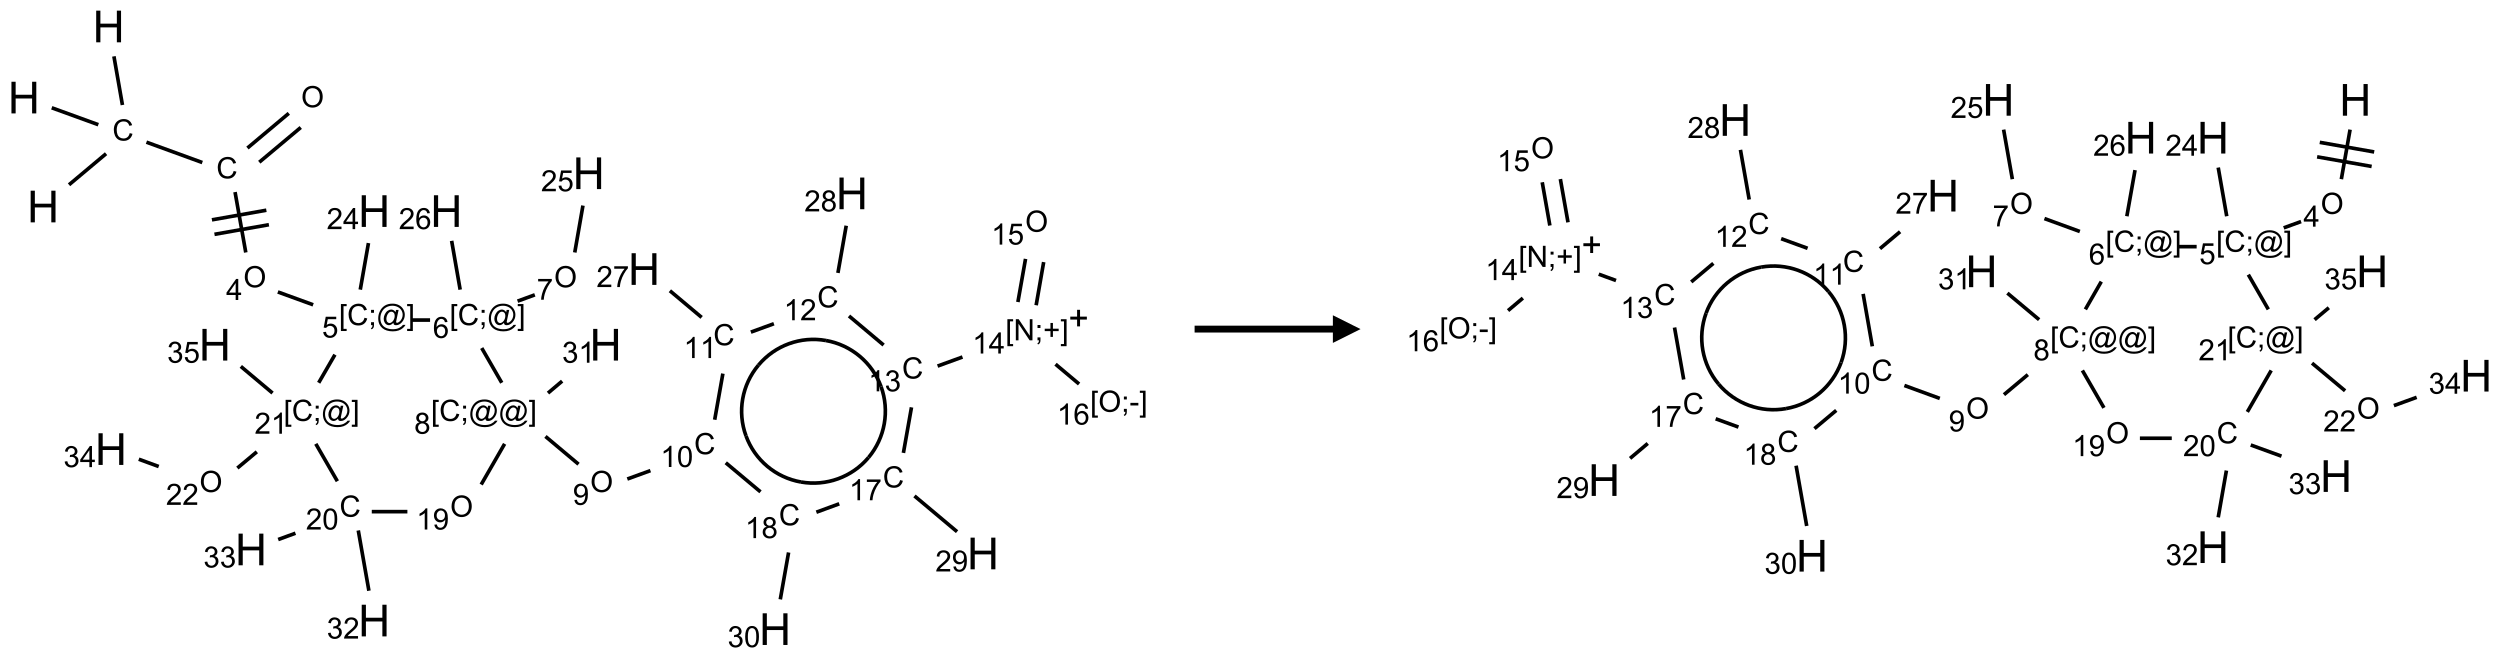 <?xml version="1.0" encoding="UTF-8"?>
<svg xmlns="http://www.w3.org/2000/svg" xmlns:xlink="http://www.w3.org/1999/xlink" width="904" height="238" viewBox="0 0 904 238">
<defs>
<g>
<g id="glyph-0-0">
<path d="M 2 0 L 2 -10 L 10 -10 L 10 0 Z M 2.25 -0.25 L 9.75 -0.25 L 9.75 -9.75 L 2.25 -9.75 Z M 2.25 -0.25 "/>
</g>
<g id="glyph-0-1">
<path d="M 1.281 0 L 1.281 -11.453 L 2.797 -11.453 L 2.797 -6.75 L 8.75 -6.75 L 8.75 -11.453 L 10.266 -11.453 L 10.266 0 L 8.75 0 L 8.75 -5.398 L 2.797 -5.398 L 2.797 0 Z M 1.281 0 "/>
</g>
<g id="glyph-1-0">
<path d="M 1.332 0 L 1.332 -6.668 L 6.668 -6.668 L 6.668 0 Z M 1.5 -0.168 L 6.5 -0.168 L 6.5 -6.5 L 1.5 -6.5 Z M 1.5 -0.168 "/>
</g>
<g id="glyph-1-1">
<path d="M 6.27 -2.676 L 7.281 -2.422 C 7.07 -1.594 6.688 -0.961 6.137 -0.523 C 5.586 -0.086 4.914 0.129 4.121 0.129 C 3.297 0.129 2.629 -0.039 2.113 -0.371 C 1.598 -0.707 1.203 -1.191 0.934 -1.828 C 0.664 -2.465 0.531 -3.145 0.531 -3.875 C 0.531 -4.672 0.684 -5.363 0.988 -5.957 C 1.293 -6.547 1.723 -6.996 2.285 -7.305 C 2.844 -7.613 3.461 -7.766 4.137 -7.766 C 4.898 -7.766 5.543 -7.57 6.062 -7.184 C 6.582 -6.793 6.945 -6.246 7.152 -5.543 L 6.156 -5.309 C 5.98 -5.863 5.723 -6.266 5.387 -6.52 C 5.051 -6.773 4.625 -6.902 4.113 -6.902 C 3.527 -6.902 3.039 -6.762 2.645 -6.48 C 2.25 -6.199 1.973 -5.82 1.812 -5.348 C 1.652 -4.871 1.574 -4.383 1.574 -3.879 C 1.574 -3.23 1.668 -2.664 1.855 -2.18 C 2.047 -1.695 2.34 -1.332 2.738 -1.094 C 3.137 -0.855 3.57 -0.734 4.035 -0.734 C 4.602 -0.734 5.082 -0.898 5.473 -1.223 C 5.867 -1.551 6.133 -2.035 6.27 -2.676 Z M 6.27 -2.676 "/>
</g>
<g id="glyph-1-2">
<path d="M 0.516 -3.719 C 0.516 -4.984 0.855 -5.977 1.535 -6.695 C 2.215 -7.414 3.094 -7.77 4.172 -7.77 C 4.875 -7.77 5.512 -7.602 6.078 -7.266 C 6.645 -6.93 7.074 -6.461 7.371 -5.855 C 7.668 -5.254 7.816 -4.57 7.816 -3.809 C 7.816 -3.035 7.66 -2.34 7.348 -1.73 C 7.035 -1.117 6.594 -0.656 6.02 -0.34 C 5.449 -0.027 4.828 0.129 4.168 0.129 C 3.449 0.129 2.805 -0.043 2.238 -0.391 C 1.672 -0.738 1.246 -1.211 0.953 -1.812 C 0.66 -2.414 0.516 -3.047 0.516 -3.719 Z M 1.559 -3.703 C 1.559 -2.781 1.805 -2.059 2.301 -1.527 C 2.793 -1 3.414 -0.734 4.16 -0.734 C 4.922 -0.734 5.547 -1 6.039 -1.535 C 6.531 -2.07 6.777 -2.828 6.777 -3.812 C 6.777 -4.434 6.672 -4.977 6.461 -5.441 C 6.25 -5.902 5.945 -6.262 5.539 -6.52 C 5.133 -6.773 4.68 -6.902 4.176 -6.902 C 3.461 -6.902 2.848 -6.656 2.332 -6.164 C 1.816 -5.672 1.559 -4.852 1.559 -3.703 Z M 1.559 -3.703 "/>
</g>
<g id="glyph-1-3">
<path d="M 3.449 0 L 3.449 -1.828 L 0.137 -1.828 L 0.137 -2.688 L 3.621 -7.637 L 4.387 -7.637 L 4.387 -2.688 L 5.418 -2.688 L 5.418 -1.828 L 4.387 -1.828 L 4.387 0 Z M 3.449 -2.688 L 3.449 -6.129 L 1.059 -2.688 Z M 3.449 -2.688 "/>
</g>
<g id="glyph-1-4">
<path d="M 0.723 2.121 L 0.723 -7.637 L 2.793 -7.637 L 2.793 -6.859 L 1.66 -6.859 L 1.66 1.344 L 2.793 1.344 L 2.793 2.121 Z M 0.723 2.121 "/>
</g>
<g id="glyph-1-5">
<path d="M 0.949 -4.465 L 0.949 -5.531 L 2.016 -5.531 L 2.016 -4.465 Z M 0.949 0 L 0.949 -1.066 L 2.016 -1.066 L 2.016 0 C 2.016 0.391 1.945 0.711 1.809 0.949 C 1.668 1.191 1.449 1.379 1.145 1.512 L 0.887 1.109 C 1.082 1.023 1.23 0.895 1.324 0.727 C 1.418 0.559 1.469 0.316 1.48 0 Z M 0.949 0 "/>
</g>
<g id="glyph-1-6">
<path d="M 6.047 -0.848 C 5.82 -0.59 5.57 -0.379 5.289 -0.223 C 5.008 -0.062 4.73 0.016 4.449 0.016 C 4.141 0.016 3.84 -0.074 3.547 -0.254 C 3.254 -0.434 3.02 -0.715 2.836 -1.09 C 2.652 -1.465 2.562 -1.875 2.562 -2.324 C 2.562 -2.875 2.703 -3.43 2.988 -3.98 C 3.27 -4.535 3.621 -4.953 4.043 -5.23 C 4.461 -5.508 4.871 -5.645 5.266 -5.645 C 5.566 -5.645 5.855 -5.566 6.129 -5.41 C 6.402 -5.25 6.641 -5.012 6.84 -4.688 L 7.016 -5.496 L 7.949 -5.496 L 7.199 -2 C 7.094 -1.516 7.043 -1.246 7.043 -1.191 C 7.043 -1.098 7.078 -1.02 7.148 -0.949 C 7.219 -0.883 7.305 -0.848 7.406 -0.848 C 7.59 -0.848 7.832 -0.953 8.129 -1.168 C 8.527 -1.445 8.84 -1.816 9.07 -2.285 C 9.301 -2.75 9.418 -3.234 9.418 -3.73 C 9.418 -4.309 9.27 -4.852 8.973 -5.355 C 8.676 -5.859 8.23 -6.262 7.645 -6.562 C 7.055 -6.863 6.406 -7.016 5.691 -7.016 C 4.879 -7.016 4.137 -6.824 3.465 -6.445 C 2.793 -6.066 2.273 -5.52 1.902 -4.809 C 1.535 -4.098 1.348 -3.34 1.348 -2.527 C 1.348 -1.676 1.535 -0.941 1.902 -0.328 C 2.273 0.285 2.809 0.742 3.508 1.035 C 4.207 1.328 4.984 1.473 5.832 1.473 C 6.742 1.473 7.504 1.32 8.121 1.016 C 8.734 0.711 9.195 0.34 9.5 -0.098 L 10.441 -0.098 C 10.266 0.266 9.961 0.637 9.531 1.016 C 9.102 1.395 8.59 1.695 7.996 1.914 C 7.402 2.133 6.688 2.246 5.848 2.246 C 5.078 2.246 4.367 2.145 3.715 1.949 C 3.066 1.75 2.512 1.453 2.051 1.055 C 1.594 0.656 1.25 0.199 1.016 -0.316 C 0.723 -0.973 0.578 -1.684 0.578 -2.441 C 0.578 -3.289 0.75 -4.098 1.098 -4.863 C 1.523 -5.805 2.125 -6.527 2.902 -7.027 C 3.684 -7.527 4.629 -7.777 5.738 -7.777 C 6.602 -7.777 7.375 -7.602 8.059 -7.246 C 8.746 -6.895 9.285 -6.371 9.684 -5.672 C 10.02 -5.07 10.188 -4.418 10.188 -3.715 C 10.188 -2.707 9.832 -1.812 9.125 -1.031 C 8.492 -0.328 7.801 0.02 7.051 0.02 C 6.812 0.02 6.617 -0.016 6.473 -0.09 C 6.324 -0.16 6.215 -0.266 6.145 -0.402 C 6.102 -0.488 6.066 -0.637 6.047 -0.848 Z M 3.527 -2.262 C 3.527 -1.785 3.641 -1.414 3.863 -1.152 C 4.09 -0.887 4.348 -0.754 4.641 -0.754 C 4.836 -0.754 5.039 -0.812 5.254 -0.93 C 5.469 -1.047 5.676 -1.219 5.871 -1.449 C 6.066 -1.676 6.23 -1.969 6.355 -2.32 C 6.48 -2.672 6.543 -3.027 6.543 -3.379 C 6.543 -3.852 6.426 -4.219 6.191 -4.48 C 5.957 -4.738 5.672 -4.871 5.332 -4.871 C 5.109 -4.871 4.902 -4.812 4.707 -4.699 C 4.512 -4.586 4.32 -4.406 4.137 -4.156 C 3.953 -3.906 3.805 -3.602 3.691 -3.246 C 3.582 -2.887 3.527 -2.559 3.527 -2.262 Z M 3.527 -2.262 "/>
</g>
<g id="glyph-1-7">
<path d="M 2.27 2.121 L 0.203 2.121 L 0.203 1.344 L 1.332 1.344 L 1.332 -6.859 L 0.203 -6.859 L 0.203 -7.637 L 2.27 -7.637 Z M 2.27 2.121 "/>
</g>
<g id="glyph-1-8">
<path d="M 0.441 -2 L 1.426 -2.082 C 1.5 -1.605 1.668 -1.242 1.934 -1.004 C 2.199 -0.762 2.52 -0.641 2.895 -0.641 C 3.348 -0.641 3.73 -0.812 4.043 -1.152 C 4.355 -1.492 4.512 -1.941 4.512 -2.504 C 4.512 -3.039 4.359 -3.461 4.059 -3.77 C 3.758 -4.078 3.367 -4.234 2.879 -4.234 C 2.578 -4.234 2.305 -4.164 2.062 -4.027 C 1.82 -3.891 1.629 -3.715 1.488 -3.496 L 0.609 -3.609 L 1.348 -7.531 L 5.145 -7.531 L 5.145 -6.637 L 2.098 -6.637 L 1.688 -4.582 C 2.145 -4.902 2.625 -5.062 3.129 -5.062 C 3.797 -5.062 4.359 -4.832 4.816 -4.371 C 5.277 -3.91 5.504 -3.312 5.504 -2.59 C 5.504 -1.898 5.305 -1.301 4.902 -0.797 C 4.41 -0.18 3.742 0.129 2.895 0.129 C 2.199 0.129 1.633 -0.062 1.195 -0.453 C 0.758 -0.844 0.504 -1.359 0.441 -2 Z M 0.441 -2 "/>
</g>
<g id="glyph-1-9">
<path d="M 5.371 -0.902 L 5.371 0 L 0.324 0 C 0.316 -0.227 0.352 -0.441 0.434 -0.652 C 0.562 -0.996 0.766 -1.332 1.051 -1.668 C 1.332 -2 1.742 -2.387 2.277 -2.824 C 3.105 -3.504 3.668 -4.043 3.957 -4.441 C 4.25 -4.84 4.395 -5.215 4.395 -5.566 C 4.395 -5.938 4.262 -6.254 3.996 -6.508 C 3.73 -6.762 3.387 -6.891 2.957 -6.891 C 2.508 -6.891 2.145 -6.754 1.875 -6.484 C 1.605 -6.215 1.469 -5.84 1.465 -5.359 L 0.5 -5.457 C 0.566 -6.176 0.812 -6.727 1.246 -7.102 C 1.676 -7.477 2.254 -7.668 2.98 -7.668 C 3.711 -7.668 4.293 -7.465 4.719 -7.059 C 5.145 -6.652 5.359 -6.148 5.359 -5.547 C 5.359 -5.242 5.297 -4.941 5.172 -4.645 C 5.047 -4.352 4.84 -4.039 4.551 -3.715 C 4.262 -3.387 3.777 -2.938 3.105 -2.371 C 2.543 -1.898 2.18 -1.578 2.02 -1.41 C 1.859 -1.242 1.73 -1.07 1.625 -0.902 Z M 5.371 -0.902 "/>
</g>
<g id="glyph-1-10">
<path d="M 5.309 -5.766 L 4.375 -5.691 C 4.293 -6.059 4.172 -6.328 4.02 -6.496 C 3.766 -6.762 3.453 -6.895 3.082 -6.895 C 2.785 -6.895 2.523 -6.812 2.297 -6.645 C 2 -6.43 1.77 -6.117 1.598 -5.703 C 1.43 -5.289 1.34 -4.703 1.332 -3.938 C 1.559 -4.281 1.836 -4.535 2.16 -4.703 C 2.488 -4.871 2.828 -4.953 3.188 -4.953 C 3.812 -4.953 4.344 -4.723 4.785 -4.262 C 5.223 -3.801 5.441 -3.207 5.441 -2.48 C 5.441 -2 5.34 -1.555 5.133 -1.145 C 4.926 -0.73 4.641 -0.418 4.281 -0.199 C 3.922 0.02 3.512 0.129 3.051 0.129 C 2.27 0.129 1.633 -0.156 1.141 -0.73 C 0.648 -1.305 0.402 -2.254 0.402 -3.574 C 0.402 -5.051 0.672 -6.121 1.219 -6.793 C 1.695 -7.375 2.336 -7.668 3.141 -7.668 C 3.742 -7.668 4.234 -7.5 4.617 -7.16 C 5 -6.824 5.23 -6.359 5.309 -5.766 Z M 1.48 -2.473 C 1.48 -2.152 1.547 -1.844 1.684 -1.547 C 1.82 -1.25 2.016 -1.027 2.262 -0.871 C 2.508 -0.719 2.766 -0.641 3.035 -0.641 C 3.434 -0.641 3.773 -0.801 4.059 -1.121 C 4.344 -1.441 4.484 -1.875 4.484 -2.422 C 4.484 -2.949 4.344 -3.367 4.062 -3.668 C 3.781 -3.973 3.426 -4.125 3 -4.125 C 2.578 -4.125 2.219 -3.973 1.922 -3.668 C 1.625 -3.363 1.48 -2.969 1.48 -2.473 Z M 1.48 -2.473 "/>
</g>
<g id="glyph-1-11">
<path d="M 0.504 -6.637 L 0.504 -7.535 L 5.449 -7.535 L 5.449 -6.809 C 4.961 -6.289 4.48 -5.602 4.004 -4.746 C 3.527 -3.887 3.156 -3.004 2.895 -2.098 C 2.707 -1.461 2.59 -0.762 2.535 0 L 1.574 0 C 1.582 -0.602 1.703 -1.328 1.926 -2.176 C 2.152 -3.027 2.477 -3.848 2.898 -4.637 C 3.32 -5.426 3.77 -6.094 4.246 -6.637 Z M 0.504 -6.637 "/>
</g>
<g id="glyph-1-12">
<path d="M 1.887 -4.141 C 1.496 -4.281 1.207 -4.484 1.02 -4.75 C 0.832 -5.016 0.738 -5.328 0.738 -5.699 C 0.738 -6.254 0.938 -6.719 1.34 -7.098 C 1.738 -7.477 2.27 -7.668 2.934 -7.668 C 3.598 -7.668 4.137 -7.473 4.543 -7.086 C 4.949 -6.699 5.152 -6.227 5.152 -5.672 C 5.152 -5.316 5.059 -5.008 4.871 -4.746 C 4.688 -4.484 4.406 -4.281 4.027 -4.141 C 4.496 -3.988 4.852 -3.742 5.098 -3.402 C 5.34 -3.062 5.465 -2.656 5.465 -2.184 C 5.465 -1.531 5.234 -0.98 4.77 -0.535 C 4.309 -0.09 3.703 0.129 2.949 0.129 C 2.195 0.129 1.586 -0.094 1.125 -0.539 C 0.664 -0.984 0.434 -1.543 0.434 -2.207 C 0.434 -2.703 0.559 -3.121 0.809 -3.457 C 1.062 -3.793 1.422 -4.02 1.887 -4.141 Z M 1.699 -5.73 C 1.699 -5.367 1.812 -5.074 2.047 -4.844 C 2.281 -4.613 2.582 -4.5 2.953 -4.5 C 3.312 -4.5 3.609 -4.613 3.84 -4.84 C 4.07 -5.066 4.188 -5.348 4.188 -5.676 C 4.188 -6.02 4.07 -6.309 3.832 -6.543 C 3.594 -6.777 3.297 -6.895 2.941 -6.895 C 2.586 -6.895 2.289 -6.781 2.051 -6.551 C 1.816 -6.324 1.699 -6.047 1.699 -5.73 Z M 1.395 -2.203 C 1.395 -1.938 1.461 -1.676 1.586 -1.426 C 1.711 -1.176 1.902 -0.984 2.152 -0.848 C 2.402 -0.711 2.672 -0.641 2.957 -0.641 C 3.406 -0.641 3.777 -0.785 4.066 -1.074 C 4.359 -1.363 4.504 -1.727 4.504 -2.172 C 4.504 -2.625 4.355 -2.996 4.055 -3.293 C 3.754 -3.586 3.379 -3.734 2.926 -3.734 C 2.484 -3.734 2.121 -3.59 1.832 -3.297 C 1.543 -3.004 1.395 -2.641 1.395 -2.203 Z M 1.395 -2.203 "/>
</g>
<g id="glyph-1-13">
<path d="M 0.582 -1.766 L 1.484 -1.848 C 1.562 -1.426 1.707 -1.117 1.922 -0.926 C 2.137 -0.734 2.414 -0.641 2.75 -0.641 C 3.039 -0.641 3.289 -0.707 3.508 -0.84 C 3.727 -0.973 3.902 -1.148 4.043 -1.367 C 4.18 -1.586 4.297 -1.887 4.391 -2.262 C 4.484 -2.637 4.531 -3.016 4.531 -3.406 C 4.531 -3.449 4.531 -3.512 4.527 -3.594 C 4.34 -3.297 4.082 -3.055 3.758 -2.867 C 3.434 -2.68 3.082 -2.59 2.703 -2.59 C 2.07 -2.59 1.535 -2.816 1.098 -3.277 C 0.66 -3.734 0.441 -4.34 0.441 -5.09 C 0.441 -5.863 0.672 -6.484 1.129 -6.957 C 1.586 -7.43 2.156 -7.668 2.844 -7.668 C 3.34 -7.668 3.793 -7.531 4.207 -7.266 C 4.617 -7 4.93 -6.617 5.145 -6.121 C 5.355 -5.629 5.465 -4.91 5.465 -3.973 C 5.465 -2.996 5.359 -2.223 5.145 -1.645 C 4.934 -1.066 4.617 -0.625 4.199 -0.324 C 3.781 -0.02 3.293 0.129 2.73 0.129 C 2.133 0.129 1.645 -0.035 1.266 -0.367 C 0.887 -0.699 0.66 -1.164 0.582 -1.766 Z M 4.422 -5.137 C 4.422 -5.676 4.277 -6.102 3.992 -6.418 C 3.707 -6.734 3.359 -6.891 2.957 -6.891 C 2.543 -6.891 2.18 -6.719 1.871 -6.379 C 1.562 -6.039 1.406 -5.598 1.406 -5.059 C 1.406 -4.57 1.555 -4.176 1.848 -3.871 C 2.141 -3.566 2.5 -3.418 2.934 -3.418 C 3.367 -3.418 3.723 -3.57 4.004 -3.871 C 4.281 -4.176 4.422 -4.598 4.422 -5.137 Z M 4.422 -5.137 "/>
</g>
<g id="glyph-1-14">
<path d="M 3.973 0 L 3.035 0 L 3.035 -5.973 C 2.809 -5.758 2.516 -5.543 2.148 -5.328 C 1.781 -5.113 1.453 -4.953 1.16 -4.844 L 1.16 -5.75 C 1.684 -5.996 2.145 -6.297 2.535 -6.645 C 2.93 -6.996 3.207 -7.336 3.371 -7.668 L 3.973 -7.668 Z M 3.973 0 "/>
</g>
<g id="glyph-1-15">
<path d="M 0.441 -3.766 C 0.441 -4.668 0.535 -5.395 0.723 -5.945 C 0.906 -6.496 1.184 -6.922 1.551 -7.219 C 1.918 -7.516 2.375 -7.668 2.934 -7.668 C 3.344 -7.668 3.703 -7.586 4.012 -7.418 C 4.32 -7.254 4.574 -7.016 4.777 -6.707 C 4.977 -6.395 5.137 -6.016 5.25 -5.57 C 5.363 -5.125 5.422 -4.523 5.422 -3.766 C 5.422 -2.871 5.328 -2.148 5.145 -1.598 C 4.961 -1.047 4.688 -0.621 4.32 -0.32 C 3.953 -0.02 3.492 0.129 2.934 0.129 C 2.195 0.129 1.617 -0.133 1.199 -0.66 C 0.695 -1.297 0.441 -2.332 0.441 -3.766 Z M 1.406 -3.766 C 1.406 -2.512 1.555 -1.68 1.848 -1.262 C 2.141 -0.848 2.5 -0.641 2.934 -0.641 C 3.363 -0.641 3.727 -0.848 4.02 -1.266 C 4.312 -1.684 4.457 -2.516 4.457 -3.766 C 4.457 -5.023 4.312 -5.859 4.02 -6.27 C 3.727 -6.684 3.359 -6.891 2.922 -6.891 C 2.492 -6.891 2.148 -6.707 1.891 -6.344 C 1.566 -5.879 1.406 -5.02 1.406 -3.766 Z M 1.406 -3.766 "/>
</g>
<g id="glyph-1-16">
<path d="M 0.449 -2.016 L 1.387 -2.141 C 1.492 -1.609 1.676 -1.227 1.934 -0.992 C 2.191 -0.758 2.508 -0.641 2.879 -0.641 C 3.32 -0.641 3.695 -0.793 3.996 -1.098 C 4.301 -1.402 4.453 -1.781 4.453 -2.234 C 4.453 -2.664 4.312 -3.02 4.031 -3.301 C 3.75 -3.578 3.391 -3.719 2.957 -3.719 C 2.781 -3.719 2.562 -3.684 2.297 -3.613 L 2.402 -4.438 C 2.465 -4.43 2.516 -4.426 2.551 -4.426 C 2.949 -4.426 3.312 -4.531 3.629 -4.738 C 3.949 -4.949 4.109 -5.27 4.109 -5.703 C 4.109 -6.047 3.992 -6.332 3.762 -6.559 C 3.527 -6.785 3.227 -6.895 2.859 -6.895 C 2.496 -6.895 2.191 -6.781 1.949 -6.551 C 1.707 -6.324 1.547 -5.98 1.48 -5.52 L 0.543 -5.688 C 0.656 -6.316 0.918 -6.805 1.324 -7.148 C 1.73 -7.492 2.234 -7.668 2.84 -7.668 C 3.254 -7.668 3.641 -7.578 3.988 -7.398 C 4.34 -7.219 4.609 -6.977 4.793 -6.668 C 4.98 -6.359 5.074 -6.031 5.074 -5.684 C 5.074 -5.352 4.984 -5.051 4.809 -4.781 C 4.629 -4.512 4.367 -4.297 4.02 -4.137 C 4.473 -4.031 4.824 -3.816 5.074 -3.488 C 5.324 -3.16 5.449 -2.75 5.449 -2.254 C 5.449 -1.59 5.203 -1.023 4.719 -0.559 C 4.234 -0.098 3.617 0.137 2.875 0.137 C 2.203 0.137 1.648 -0.062 1.207 -0.465 C 0.762 -0.863 0.512 -1.379 0.449 -2.016 Z M 0.449 -2.016 "/>
</g>
<g id="glyph-1-17">
<path d="M 0.812 0 L 0.812 -7.637 L 1.848 -7.637 L 5.859 -1.641 L 5.859 -7.637 L 6.828 -7.637 L 6.828 0 L 5.793 0 L 1.781 -6 L 1.781 0 Z M 0.812 0 "/>
</g>
<g id="glyph-1-18">
<path d="M 2.672 -1.234 L 2.672 -3.328 L 0.594 -3.328 L 0.594 -4.203 L 2.672 -4.203 L 2.672 -6.281 L 3.559 -6.281 L 3.559 -4.203 L 5.637 -4.203 L 5.637 -3.328 L 3.559 -3.328 L 3.559 -1.234 Z M 2.672 -1.234 "/>
</g>
<g id="glyph-1-19">
<path d="M 0.34 -2.293 L 0.34 -3.234 L 3.219 -3.234 L 3.219 -2.293 Z M 0.34 -2.293 "/>
</g>
</g>
</defs>
<path fill="none" stroke-width="0.033" stroke-linecap="butt" stroke-linejoin="miter" stroke="rgb(0%, 0%, 0%)" stroke-opacity="1" stroke-miterlimit="10" d="M 0.408 1.431 L 0.743 1.15 " transform="matrix(40, 0, 0, 40, 8.633, 9.574)"/>
<path fill="none" stroke-width="0.033" stroke-linecap="butt" stroke-linejoin="miter" stroke="rgb(0%, 0%, 0%)" stroke-opacity="1" stroke-miterlimit="10" d="M 0.891 0.71 L 0.814 0.27 " transform="matrix(40, 0, 0, 40, 8.633, 9.574)"/>
<path fill="none" stroke-width="0.033" stroke-linecap="butt" stroke-linejoin="miter" stroke="rgb(0%, 0%, 0%)" stroke-opacity="1" stroke-miterlimit="10" d="M 0.673 0.888 L 0.252 0.735 " transform="matrix(40, 0, 0, 40, 8.633, 9.574)"/>
<path fill="none" stroke-width="0.033" stroke-linecap="butt" stroke-linejoin="miter" stroke="rgb(0%, 0%, 0%)" stroke-opacity="1" stroke-miterlimit="10" d="M 1.108 1.046 L 1.613 1.23 " transform="matrix(40, 0, 0, 40, 8.633, 9.574)"/>
<path fill="none" stroke-width="0.033" stroke-linecap="butt" stroke-linejoin="miter" stroke="rgb(0%, 0%, 0%)" stroke-opacity="1" stroke-miterlimit="10" d="M 2.128 1.227 L 2.503 0.913 " transform="matrix(40, 0, 0, 40, 8.633, 9.574)"/>
<path fill="none" stroke-width="0.033" stroke-linecap="butt" stroke-linejoin="miter" stroke="rgb(0%, 0%, 0%)" stroke-opacity="1" stroke-miterlimit="10" d="M 2.021 1.099 L 2.395 0.785 " transform="matrix(40, 0, 0, 40, 8.633, 9.574)"/>
<path fill="none" stroke-width="0.033" stroke-linecap="butt" stroke-linejoin="miter" stroke="rgb(0%, 0%, 0%)" stroke-opacity="1" stroke-miterlimit="10" d="M 1.909 1.497 L 2.006 2.043 " transform="matrix(40, 0, 0, 40, 8.633, 9.574)"/>
<path fill="none" stroke-width="0.033" stroke-linecap="butt" stroke-linejoin="miter" stroke="rgb(0%, 0%, 0%)" stroke-opacity="1" stroke-miterlimit="10" d="M 1.723 1.879 L 2.215 1.792 " transform="matrix(40, 0, 0, 40, 8.633, 9.574)"/>
<path fill="none" stroke-width="0.033" stroke-linecap="butt" stroke-linejoin="miter" stroke="rgb(0%, 0%, 0%)" stroke-opacity="1" stroke-miterlimit="10" d="M 1.7 1.748 L 2.192 1.661 " transform="matrix(40, 0, 0, 40, 8.633, 9.574)"/>
<path fill="none" stroke-width="0.033" stroke-linecap="butt" stroke-linejoin="miter" stroke="rgb(0%, 0%, 0%)" stroke-opacity="1" stroke-miterlimit="10" d="M 2.296 2.4 L 2.615 2.516 " transform="matrix(40, 0, 0, 40, 8.633, 9.574)"/>
<path fill="none" stroke-width="0.033" stroke-linecap="butt" stroke-linejoin="miter" stroke="rgb(0%, 0%, 0%)" stroke-opacity="1" stroke-miterlimit="10" d="M 3.041 2.379 L 3.115 1.958 " transform="matrix(40, 0, 0, 40, 8.633, 9.574)"/>
<path fill="none" stroke-width="0.033" stroke-linecap="butt" stroke-linejoin="miter" stroke="rgb(0%, 0%, 0%)" stroke-opacity="1" stroke-miterlimit="10" d="M 3.506 2.654 L 3.672 2.654 " transform="matrix(40, 0, 0, 40, 8.633, 9.574)"/>
<path fill="none" stroke-width="0.033" stroke-linecap="butt" stroke-linejoin="miter" stroke="rgb(0%, 0%, 0%)" stroke-opacity="1" stroke-miterlimit="10" d="M 4.463 2.483 L 4.619 2.426 " transform="matrix(40, 0, 0, 40, 8.633, 9.574)"/>
<path fill="none" stroke-width="0.033" stroke-linecap="butt" stroke-linejoin="miter" stroke="rgb(0%, 0%, 0%)" stroke-opacity="1" stroke-miterlimit="10" d="M 4.98 2.043 L 5.054 1.619 " transform="matrix(40, 0, 0, 40, 8.633, 9.574)"/>
<path fill="none" stroke-width="0.033" stroke-linecap="butt" stroke-linejoin="miter" stroke="rgb(0%, 0%, 0%)" stroke-opacity="1" stroke-miterlimit="10" d="M 3.944 2.379 L 3.867 1.938 " transform="matrix(40, 0, 0, 40, 8.633, 9.574)"/>
<path fill="none" stroke-width="0.033" stroke-linecap="butt" stroke-linejoin="miter" stroke="rgb(0%, 0%, 0%)" stroke-opacity="1" stroke-miterlimit="10" d="M 4.139 2.907 L 4.32 3.221 " transform="matrix(40, 0, 0, 40, 8.633, 9.574)"/>
<path fill="none" stroke-width="0.033" stroke-linecap="butt" stroke-linejoin="miter" stroke="rgb(0%, 0%, 0%)" stroke-opacity="1" stroke-miterlimit="10" d="M 4.715 3.706 L 5.014 3.957 " transform="matrix(40, 0, 0, 40, 8.633, 9.574)"/>
<path fill="none" stroke-width="0.033" stroke-linecap="butt" stroke-linejoin="miter" stroke="rgb(0%, 0%, 0%)" stroke-opacity="1" stroke-miterlimit="10" d="M 5.455 4.091 L 5.664 4.015 " transform="matrix(40, 0, 0, 40, 8.633, 9.574)"/>
<path fill="none" stroke-width="0.033" stroke-linecap="butt" stroke-linejoin="miter" stroke="rgb(0%, 0%, 0%)" stroke-opacity="1" stroke-miterlimit="10" d="M 6.245 3.555 L 6.319 3.138 " transform="matrix(40, 0, 0, 40, 8.633, 9.574)"/>
<path fill="none" stroke-width="0.033" stroke-linecap="butt" stroke-linejoin="miter" stroke="rgb(0%, 0%, 0%)" stroke-opacity="1" stroke-miterlimit="10" d="M 6.127 2.63 L 5.84 2.389 " transform="matrix(40, 0, 0, 40, 8.633, 9.574)"/>
<path fill="none" stroke-width="0.033" stroke-linecap="butt" stroke-linejoin="miter" stroke="rgb(0%, 0%, 0%)" stroke-opacity="1" stroke-miterlimit="10" d="M 6.572 2.763 L 6.78 2.687 " transform="matrix(40, 0, 0, 40, 8.633, 9.574)"/>
<path fill="none" stroke-width="0.033" stroke-linecap="butt" stroke-linejoin="miter" stroke="rgb(0%, 0%, 0%)" stroke-opacity="1" stroke-miterlimit="10" d="M 7.359 2.228 L 7.434 1.801 " transform="matrix(40, 0, 0, 40, 8.633, 9.574)"/>
<path fill="none" stroke-width="0.033" stroke-linecap="butt" stroke-linejoin="miter" stroke="rgb(0%, 0%, 0%)" stroke-opacity="1" stroke-miterlimit="10" d="M 7.459 2.617 L 7.772 2.88 " transform="matrix(40, 0, 0, 40, 8.633, 9.574)"/>
<path fill="none" stroke-width="0.033" stroke-linecap="butt" stroke-linejoin="miter" stroke="rgb(0%, 0%, 0%)" stroke-opacity="1" stroke-miterlimit="10" d="M 8.26 3.07 L 8.485 2.988 " transform="matrix(40, 0, 0, 40, 8.633, 9.574)"/>
<path fill="none" stroke-width="0.033" stroke-linecap="butt" stroke-linejoin="miter" stroke="rgb(0%, 0%, 0%)" stroke-opacity="1" stroke-miterlimit="10" d="M 9.151 2.52 L 9.219 2.13 " transform="matrix(40, 0, 0, 40, 8.633, 9.574)"/>
<path fill="none" stroke-width="0.033" stroke-linecap="butt" stroke-linejoin="miter" stroke="rgb(0%, 0%, 0%)" stroke-opacity="1" stroke-miterlimit="10" d="M 8.986 2.491 L 9.055 2.101 " transform="matrix(40, 0, 0, 40, 8.633, 9.574)"/>
<path fill="none" stroke-width="0.033" stroke-linecap="butt" stroke-linejoin="miter" stroke="rgb(0%, 0%, 0%)" stroke-opacity="1" stroke-miterlimit="10" d="M 9.326 3.053 L 9.539 3.232 " transform="matrix(40, 0, 0, 40, 8.633, 9.574)"/>
<path fill="none" stroke-width="0.033" stroke-linecap="butt" stroke-linejoin="miter" stroke="rgb(0%, 0%, 0%)" stroke-opacity="1" stroke-miterlimit="10" d="M 8.024 3.443 L 7.951 3.855 " transform="matrix(40, 0, 0, 40, 8.633, 9.574)"/>
<path fill="none" stroke-width="0.033" stroke-linecap="butt" stroke-linejoin="miter" stroke="rgb(0%, 0%, 0%)" stroke-opacity="1" stroke-miterlimit="10" d="M 8.051 4.244 L 8.436 4.567 " transform="matrix(40, 0, 0, 40, 8.633, 9.574)"/>
<path fill="none" stroke-width="0.033" stroke-linecap="butt" stroke-linejoin="miter" stroke="rgb(0%, 0%, 0%)" stroke-opacity="1" stroke-miterlimit="10" d="M 7.371 4.315 L 7.164 4.391 " transform="matrix(40, 0, 0, 40, 8.633, 9.574)"/>
<path fill="none" stroke-width="0.033" stroke-linecap="butt" stroke-linejoin="miter" stroke="rgb(0%, 0%, 0%)" stroke-opacity="1" stroke-miterlimit="10" d="M 6.659 4.207 L 6.345 3.944 " transform="matrix(40, 0, 0, 40, 8.633, 9.574)"/>
<path fill="none" stroke-width="0.033" stroke-linecap="butt" stroke-linejoin="miter" stroke="rgb(0%, 0%, 0%)" stroke-opacity="1" stroke-miterlimit="10" d="M 6.913 4.755 L 6.838 5.179 " transform="matrix(40, 0, 0, 40, 8.633, 9.574)"/>
<path fill="none" stroke-width="0.033" stroke-linecap="butt" stroke-linejoin="miter" stroke="rgb(0%, 0%, 0%)" stroke-opacity="1" stroke-miterlimit="10" d="M 4.738 3.314 L 4.866 3.206 " transform="matrix(40, 0, 0, 40, 8.633, 9.574)"/>
<path fill="none" stroke-width="0.033" stroke-linecap="butt" stroke-linejoin="miter" stroke="rgb(0%, 0%, 0%)" stroke-opacity="1" stroke-miterlimit="10" d="M 4.346 3.773 L 4.134 4.141 " transform="matrix(40, 0, 0, 40, 8.633, 9.574)"/>
<path fill="none" stroke-width="0.033" stroke-linecap="butt" stroke-linejoin="miter" stroke="rgb(0%, 0%, 0%)" stroke-opacity="1" stroke-miterlimit="10" d="M 3.467 4.386 L 3.145 4.386 " transform="matrix(40, 0, 0, 40, 8.633, 9.574)"/>
<path fill="none" stroke-width="0.033" stroke-linecap="butt" stroke-linejoin="miter" stroke="rgb(0%, 0%, 0%)" stroke-opacity="1" stroke-miterlimit="10" d="M 3.023 4.556 L 3.119 5.101 " transform="matrix(40, 0, 0, 40, 8.633, 9.574)"/>
<path fill="none" stroke-width="0.033" stroke-linecap="butt" stroke-linejoin="miter" stroke="rgb(0%, 0%, 0%)" stroke-opacity="1" stroke-miterlimit="10" d="M 2.455 4.581 L 2.299 4.638 " transform="matrix(40, 0, 0, 40, 8.633, 9.574)"/>
<path fill="none" stroke-width="0.033" stroke-linecap="butt" stroke-linejoin="miter" stroke="rgb(0%, 0%, 0%)" stroke-opacity="1" stroke-miterlimit="10" d="M 2.834 4.111 L 2.639 3.773 " transform="matrix(40, 0, 0, 40, 8.633, 9.574)"/>
<path fill="none" stroke-width="0.033" stroke-linecap="butt" stroke-linejoin="miter" stroke="rgb(0%, 0%, 0%)" stroke-opacity="1" stroke-miterlimit="10" d="M 2.665 3.221 L 2.812 2.967 " transform="matrix(40, 0, 0, 40, 8.633, 9.574)"/>
<path fill="none" stroke-width="0.033" stroke-linecap="butt" stroke-linejoin="miter" stroke="rgb(0%, 0%, 0%)" stroke-opacity="1" stroke-miterlimit="10" d="M 2.106 3.845 L 1.93 3.992 " transform="matrix(40, 0, 0, 40, 8.633, 9.574)"/>
<path fill="none" stroke-width="0.033" stroke-linecap="butt" stroke-linejoin="miter" stroke="rgb(0%, 0%, 0%)" stroke-opacity="1" stroke-miterlimit="10" d="M 1.219 3.978 L 1.039 3.912 " transform="matrix(40, 0, 0, 40, 8.633, 9.574)"/>
<path fill="none" stroke-width="0.033" stroke-linecap="butt" stroke-linejoin="miter" stroke="rgb(0%, 0%, 0%)" stroke-opacity="1" stroke-miterlimit="10" d="M 2.248 3.314 L 1.961 3.073 " transform="matrix(40, 0, 0, 40, 8.633, 9.574)"/>
<path fill="none" stroke-width="0.033" stroke-linecap="butt" stroke-linejoin="miter" stroke="rgb(0%, 0%, 0%)" stroke-opacity="1" stroke-miterlimit="10" d="M 6.528 3.701 C 6.448 3.483 6.491 3.239 6.641 3.061 " transform="matrix(40, 0, 0, 40, 8.633, 9.574)"/>
<path fill="none" stroke-width="0.033" stroke-linecap="butt" stroke-linejoin="miter" stroke="rgb(0%, 0%, 0%)" stroke-opacity="1" stroke-miterlimit="10" d="M 7.025 4.118 C 6.797 4.078 6.607 3.919 6.528 3.701 " transform="matrix(40, 0, 0, 40, 8.633, 9.574)"/>
<path fill="none" stroke-width="0.033" stroke-linecap="butt" stroke-linejoin="miter" stroke="rgb(0%, 0%, 0%)" stroke-opacity="1" stroke-miterlimit="10" d="M 7.636 3.896 C 7.487 4.074 7.254 4.158 7.025 4.118 " transform="matrix(40, 0, 0, 40, 8.633, 9.574)"/>
<path fill="none" stroke-width="0.033" stroke-linecap="butt" stroke-linejoin="miter" stroke="rgb(0%, 0%, 0%)" stroke-opacity="1" stroke-miterlimit="10" d="M 7.749 3.256 C 7.828 3.474 7.785 3.718 7.636 3.896 " transform="matrix(40, 0, 0, 40, 8.633, 9.574)"/>
<path fill="none" stroke-width="0.033" stroke-linecap="butt" stroke-linejoin="miter" stroke="rgb(0%, 0%, 0%)" stroke-opacity="1" stroke-miterlimit="10" d="M 7.251 2.839 C 7.479 2.879 7.669 3.038 7.749 3.256 " transform="matrix(40, 0, 0, 40, 8.633, 9.574)"/>
<path fill="none" stroke-width="0.033" stroke-linecap="butt" stroke-linejoin="miter" stroke="rgb(0%, 0%, 0%)" stroke-opacity="1" stroke-miterlimit="10" d="M 6.641 3.061 C 6.79 2.883 7.022 2.798 7.251 2.839 " transform="matrix(40, 0, 0, 40, 8.633, 9.574)"/>
<g fill="rgb(0%, 0%, 0%)" fill-opacity="1">
<use xlink:href="#glyph-0-1" x="9.805" y="80.406"/>
</g>
<g fill="rgb(0%, 0%, 0%)" fill-opacity="1">
<use xlink:href="#glyph-1-1" x="40.629" y="50.812"/>
</g>
<g fill="rgb(0%, 0%, 0%)" fill-opacity="1">
<use xlink:href="#glyph-0-1" x="33.504" y="15.301"/>
</g>
<g fill="rgb(0%, 0%, 0%)" fill-opacity="1">
<use xlink:href="#glyph-0-1" x="2.859" y="41.012"/>
</g>
<g fill="rgb(0%, 0%, 0%)" fill-opacity="1">
<use xlink:href="#glyph-1-1" x="78.215" y="64.492"/>
</g>
<g fill="rgb(0%, 0%, 0%)" fill-opacity="1">
<use xlink:href="#glyph-1-2" x="108.871" y="38.785"/>
</g>
<g fill="rgb(0%, 0%, 0%)" fill-opacity="1">
<use xlink:href="#glyph-1-2" x="88" y="103.887"/>
</g>
<g fill="rgb(0%, 0%, 0%)" fill-opacity="1">
<use xlink:href="#glyph-1-3" x="81.766" y="108.488"/>
</g>
<g fill="rgb(0%, 0%, 0%)" fill-opacity="1">
<use xlink:href="#glyph-1-4" x="122.555" y="117.574"/>
<use xlink:href="#glyph-1-1" x="125.518" y="117.574"/>
<use xlink:href="#glyph-1-5" x="133.221" y="117.574"/>
<use xlink:href="#glyph-1-6" x="136.185" y="117.574"/>
<use xlink:href="#glyph-1-7" x="147.013" y="117.574"/>
</g>
<g fill="rgb(0%, 0%, 0%)" fill-opacity="1">
<use xlink:href="#glyph-1-8" x="116.438" y="122.07"/>
</g>
<g fill="rgb(0%, 0%, 0%)" fill-opacity="1">
<use xlink:href="#glyph-0-1" x="129.516" y="82.055"/>
</g>
<g fill="rgb(0%, 0%, 0%)" fill-opacity="1">
<use xlink:href="#glyph-1-9" x="118.113" y="82.848"/>
<use xlink:href="#glyph-1-3" x="124.046" y="82.848"/>
</g>
<g fill="rgb(0%, 0%, 0%)" fill-opacity="1">
<use xlink:href="#glyph-1-4" x="162.555" y="117.574"/>
<use xlink:href="#glyph-1-1" x="165.518" y="117.574"/>
<use xlink:href="#glyph-1-5" x="173.221" y="117.574"/>
<use xlink:href="#glyph-1-6" x="176.185" y="117.574"/>
<use xlink:href="#glyph-1-7" x="187.013" y="117.574"/>
</g>
<g fill="rgb(0%, 0%, 0%)" fill-opacity="1">
<use xlink:href="#glyph-1-10" x="156.504" y="122.203"/>
</g>
<g fill="rgb(0%, 0%, 0%)" fill-opacity="1">
<use xlink:href="#glyph-1-2" x="200.352" y="103.887"/>
</g>
<g fill="rgb(0%, 0%, 0%)" fill-opacity="1">
<use xlink:href="#glyph-1-11" x="194.086" y="108.391"/>
</g>
<g fill="rgb(0%, 0%, 0%)" fill-opacity="1">
<use xlink:href="#glyph-0-1" x="207.102" y="68.375"/>
</g>
<g fill="rgb(0%, 0%, 0%)" fill-opacity="1">
<use xlink:href="#glyph-1-9" x="195.613" y="69.168"/>
<use xlink:href="#glyph-1-8" x="201.546" y="69.168"/>
</g>
<g fill="rgb(0%, 0%, 0%)" fill-opacity="1">
<use xlink:href="#glyph-0-1" x="155.625" y="82.055"/>
</g>
<g fill="rgb(0%, 0%, 0%)" fill-opacity="1">
<use xlink:href="#glyph-1-9" x="144.195" y="82.848"/>
<use xlink:href="#glyph-1-10" x="150.128" y="82.848"/>
</g>
<g fill="rgb(0%, 0%, 0%)" fill-opacity="1">
<use xlink:href="#glyph-1-4" x="155.844" y="152.215"/>
<use xlink:href="#glyph-1-1" x="158.807" y="152.215"/>
<use xlink:href="#glyph-1-5" x="166.51" y="152.215"/>
<use xlink:href="#glyph-1-6" x="169.474" y="152.215"/>
<use xlink:href="#glyph-1-6" x="180.302" y="152.215"/>
<use xlink:href="#glyph-1-7" x="191.13" y="152.215"/>
</g>
<g fill="rgb(0%, 0%, 0%)" fill-opacity="1">
<use xlink:href="#glyph-1-12" x="149.773" y="156.844"/>
</g>
<g fill="rgb(0%, 0%, 0%)" fill-opacity="1">
<use xlink:href="#glyph-1-2" x="213.406" y="177.922"/>
</g>
<g fill="rgb(0%, 0%, 0%)" fill-opacity="1">
<use xlink:href="#glyph-1-13" x="207.121" y="182.555"/>
</g>
<g fill="rgb(0%, 0%, 0%)" fill-opacity="1">
<use xlink:href="#glyph-1-1" x="250.98" y="164.238"/>
</g>
<g fill="rgb(0%, 0%, 0%)" fill-opacity="1">
<use xlink:href="#glyph-1-14" x="238.82" y="168.871"/>
<use xlink:href="#glyph-1-15" x="244.753" y="168.871"/>
</g>
<g fill="rgb(0%, 0%, 0%)" fill-opacity="1">
<use xlink:href="#glyph-1-1" x="257.926" y="124.844"/>
</g>
<g fill="rgb(0%, 0%, 0%)" fill-opacity="1">
<use xlink:href="#glyph-1-14" x="247.215" y="129.48"/>
<use xlink:href="#glyph-1-14" x="253.147" y="129.48"/>
</g>
<g fill="rgb(0%, 0%, 0%)" fill-opacity="1">
<use xlink:href="#glyph-0-1" x="227.102" y="103.016"/>
</g>
<g fill="rgb(0%, 0%, 0%)" fill-opacity="1">
<use xlink:href="#glyph-1-9" x="215.672" y="103.809"/>
<use xlink:href="#glyph-1-11" x="221.604" y="103.809"/>
</g>
<g fill="rgb(0%, 0%, 0%)" fill-opacity="1">
<use xlink:href="#glyph-1-1" x="295.512" y="111.164"/>
</g>
<g fill="rgb(0%, 0%, 0%)" fill-opacity="1">
<use xlink:href="#glyph-1-14" x="283.406" y="115.801"/>
<use xlink:href="#glyph-1-9" x="289.339" y="115.801"/>
</g>
<g fill="rgb(0%, 0%, 0%)" fill-opacity="1">
<use xlink:href="#glyph-0-1" x="302.277" y="75.656"/>
</g>
<g fill="rgb(0%, 0%, 0%)" fill-opacity="1">
<use xlink:href="#glyph-1-9" x="290.832" y="76.445"/>
<use xlink:href="#glyph-1-12" x="296.764" y="76.445"/>
</g>
<g fill="rgb(0%, 0%, 0%)" fill-opacity="1">
<use xlink:href="#glyph-1-1" x="326.152" y="136.875"/>
</g>
<g fill="rgb(0%, 0%, 0%)" fill-opacity="1">
<use xlink:href="#glyph-1-14" x="313.969" y="141.512"/>
<use xlink:href="#glyph-1-16" x="319.901" y="141.512"/>
</g>
<g fill="rgb(0%, 0%, 0%)" fill-opacity="1">
<use xlink:href="#glyph-1-4" x="363.547" y="123.062"/>
<use xlink:href="#glyph-1-17" x="366.51" y="123.062"/>
<use xlink:href="#glyph-1-5" x="374.214" y="123.062"/>
<use xlink:href="#glyph-1-18" x="377.177" y="123.062"/>
<use xlink:href="#glyph-1-7" x="383.406" y="123.062"/>
</g>
<g fill="rgb(0%, 0%, 0%)" fill-opacity="1">
<use xlink:href="#glyph-1-14" x="351.59" y="127.832"/>
<use xlink:href="#glyph-1-3" x="357.522" y="127.832"/>
</g>
<path fill-rule="nonzero" fill="rgb(0%, 0%, 0%)" fill-opacity="1" d="M 387.012 114.492 L 389.477 114.492 L 389.477 112.027 L 390.543 112.027 L 390.543 114.492 L 393.008 114.492 L 393.008 115.559 L 390.543 115.559 L 390.543 118.023 L 389.477 118.023 L 389.477 115.559 L 387.012 115.559 "/>
<g fill="rgb(0%, 0%, 0%)" fill-opacity="1">
<use xlink:href="#glyph-1-2" x="370.703" y="83.805"/>
</g>
<g fill="rgb(0%, 0%, 0%)" fill-opacity="1">
<use xlink:href="#glyph-1-14" x="358.445" y="88.438"/>
<use xlink:href="#glyph-1-8" x="364.378" y="88.438"/>
</g>
<g fill="rgb(0%, 0%, 0%)" fill-opacity="1">
<use xlink:href="#glyph-1-4" x="394.188" y="148.91"/>
<use xlink:href="#glyph-1-2" x="397.151" y="148.91"/>
<use xlink:href="#glyph-1-5" x="405.448" y="148.91"/>
<use xlink:href="#glyph-1-19" x="408.411" y="148.91"/>
<use xlink:href="#glyph-1-7" x="411.964" y="148.91"/>
</g>
<g fill="rgb(0%, 0%, 0%)" fill-opacity="1">
<use xlink:href="#glyph-1-14" x="382.203" y="153.543"/>
<use xlink:href="#glyph-1-10" x="388.135" y="153.543"/>
</g>
<g fill="rgb(0%, 0%, 0%)" fill-opacity="1">
<use xlink:href="#glyph-1-1" x="319.207" y="176.27"/>
</g>
<g fill="rgb(0%, 0%, 0%)" fill-opacity="1">
<use xlink:href="#glyph-1-14" x="307.023" y="180.902"/>
<use xlink:href="#glyph-1-11" x="312.956" y="180.902"/>
</g>
<g fill="rgb(0%, 0%, 0%)" fill-opacity="1">
<use xlink:href="#glyph-0-1" x="349.672" y="205.863"/>
</g>
<g fill="rgb(0%, 0%, 0%)" fill-opacity="1">
<use xlink:href="#glyph-1-9" x="338.223" y="206.652"/>
<use xlink:href="#glyph-1-13" x="344.155" y="206.652"/>
</g>
<g fill="rgb(0%, 0%, 0%)" fill-opacity="1">
<use xlink:href="#glyph-1-1" x="281.621" y="189.949"/>
</g>
<g fill="rgb(0%, 0%, 0%)" fill-opacity="1">
<use xlink:href="#glyph-1-14" x="269.418" y="194.586"/>
<use xlink:href="#glyph-1-12" x="275.35" y="194.586"/>
</g>
<g fill="rgb(0%, 0%, 0%)" fill-opacity="1">
<use xlink:href="#glyph-0-1" x="274.496" y="233.223"/>
</g>
<g fill="rgb(0%, 0%, 0%)" fill-opacity="1">
<use xlink:href="#glyph-1-16" x="263.086" y="234.016"/>
<use xlink:href="#glyph-1-15" x="269.018" y="234.016"/>
</g>
<g fill="rgb(0%, 0%, 0%)" fill-opacity="1">
<use xlink:href="#glyph-0-1" x="213.211" y="130.379"/>
</g>
<g fill="rgb(0%, 0%, 0%)" fill-opacity="1">
<use xlink:href="#glyph-1-16" x="203.25" y="131.168"/>
<use xlink:href="#glyph-1-14" x="209.182" y="131.168"/>
</g>
<g fill="rgb(0%, 0%, 0%)" fill-opacity="1">
<use xlink:href="#glyph-1-2" x="162.766" y="186.852"/>
</g>
<g fill="rgb(0%, 0%, 0%)" fill-opacity="1">
<use xlink:href="#glyph-1-14" x="150.547" y="191.484"/>
<use xlink:href="#glyph-1-13" x="156.479" y="191.484"/>
</g>
<g fill="rgb(0%, 0%, 0%)" fill-opacity="1">
<use xlink:href="#glyph-1-1" x="122.75" y="186.848"/>
</g>
<g fill="rgb(0%, 0%, 0%)" fill-opacity="1">
<use xlink:href="#glyph-1-9" x="110.594" y="191.484"/>
<use xlink:href="#glyph-1-15" x="116.526" y="191.484"/>
</g>
<g fill="rgb(0%, 0%, 0%)" fill-opacity="1">
<use xlink:href="#glyph-0-1" x="129.516" y="230.121"/>
</g>
<g fill="rgb(0%, 0%, 0%)" fill-opacity="1">
<use xlink:href="#glyph-1-16" x="118.16" y="230.914"/>
<use xlink:href="#glyph-1-9" x="124.092" y="230.914"/>
</g>
<g fill="rgb(0%, 0%, 0%)" fill-opacity="1">
<use xlink:href="#glyph-0-1" x="84.98" y="204.41"/>
</g>
<g fill="rgb(0%, 0%, 0%)" fill-opacity="1">
<use xlink:href="#glyph-1-16" x="73.547" y="205.203"/>
<use xlink:href="#glyph-1-16" x="79.479" y="205.203"/>
</g>
<g fill="rgb(0%, 0%, 0%)" fill-opacity="1">
<use xlink:href="#glyph-1-4" x="102.555" y="152.215"/>
<use xlink:href="#glyph-1-1" x="105.518" y="152.215"/>
<use xlink:href="#glyph-1-5" x="113.221" y="152.215"/>
<use xlink:href="#glyph-1-6" x="116.185" y="152.215"/>
<use xlink:href="#glyph-1-7" x="127.013" y="152.215"/>
</g>
<g fill="rgb(0%, 0%, 0%)" fill-opacity="1">
<use xlink:href="#glyph-1-9" x="92.039" y="156.844"/>
<use xlink:href="#glyph-1-14" x="97.971" y="156.844"/>
</g>
<g fill="rgb(0%, 0%, 0%)" fill-opacity="1">
<use xlink:href="#glyph-1-2" x="72.121" y="177.922"/>
</g>
<g fill="rgb(0%, 0%, 0%)" fill-opacity="1">
<use xlink:href="#glyph-1-9" x="60.004" y="182.555"/>
<use xlink:href="#glyph-1-9" x="65.936" y="182.555"/>
</g>
<g fill="rgb(0%, 0%, 0%)" fill-opacity="1">
<use xlink:href="#glyph-0-1" x="34.34" y="168.121"/>
</g>
<g fill="rgb(0%, 0%, 0%)" fill-opacity="1">
<use xlink:href="#glyph-1-16" x="22.938" y="168.91"/>
<use xlink:href="#glyph-1-3" x="28.87" y="168.91"/>
</g>
<g fill="rgb(0%, 0%, 0%)" fill-opacity="1">
<use xlink:href="#glyph-0-1" x="71.926" y="130.379"/>
</g>
<g fill="rgb(0%, 0%, 0%)" fill-opacity="1">
<use xlink:href="#glyph-1-16" x="60.438" y="131.168"/>
<use xlink:href="#glyph-1-8" x="66.37" y="131.168"/>
</g>
<path fill-rule="nonzero" fill="rgb(0%, 0%, 0%)" fill-opacity="1" d="M 431.969 120.25 L 481.969 120.25 L 481.969 124 L 491.969 119 L 481.969 114 L 481.969 117.75 L 431.969 117.75 "/>
<path fill="none" stroke-width="0.033" stroke-linecap="butt" stroke-linejoin="miter" stroke="rgb(0%, 0%, 0%)" stroke-opacity="1" stroke-miterlimit="10" d="M 7.857 0.269 L 7.778 0.717 " transform="matrix(40, 0, 0, 40, 535.508, 36.111)"/>
<path fill="none" stroke-width="0.033" stroke-linecap="butt" stroke-linejoin="miter" stroke="rgb(0%, 0%, 0%)" stroke-opacity="1" stroke-miterlimit="10" d="M 7.559 0.515 L 8.052 0.602 " transform="matrix(40, 0, 0, 40, 535.508, 36.111)"/>
<path fill="none" stroke-width="0.033" stroke-linecap="butt" stroke-linejoin="miter" stroke="rgb(0%, 0%, 0%)" stroke-opacity="1" stroke-miterlimit="10" d="M 7.583 0.384 L 8.075 0.471 " transform="matrix(40, 0, 0, 40, 535.508, 36.111)"/>
<path fill="none" stroke-width="0.033" stroke-linecap="butt" stroke-linejoin="miter" stroke="rgb(0%, 0%, 0%)" stroke-opacity="1" stroke-miterlimit="10" d="M 7.414 1.1 L 7.257 1.157 " transform="matrix(40, 0, 0, 40, 535.508, 36.111)"/>
<path fill="none" stroke-width="0.033" stroke-linecap="butt" stroke-linejoin="miter" stroke="rgb(0%, 0%, 0%)" stroke-opacity="1" stroke-miterlimit="10" d="M 6.742 1.052 L 6.665 0.612 " transform="matrix(40, 0, 0, 40, 535.508, 36.111)"/>
<path fill="none" stroke-width="0.033" stroke-linecap="butt" stroke-linejoin="miter" stroke="rgb(0%, 0%, 0%)" stroke-opacity="1" stroke-miterlimit="10" d="M 6.47 1.327 L 6.303 1.327 " transform="matrix(40, 0, 0, 40, 535.508, 36.111)"/>
<path fill="none" stroke-width="0.033" stroke-linecap="butt" stroke-linejoin="miter" stroke="rgb(0%, 0%, 0%)" stroke-opacity="1" stroke-miterlimit="10" d="M 5.414 1.19 L 5.094 1.073 " transform="matrix(40, 0, 0, 40, 535.508, 36.111)"/>
<path fill="none" stroke-width="0.033" stroke-linecap="butt" stroke-linejoin="miter" stroke="rgb(0%, 0%, 0%)" stroke-opacity="1" stroke-miterlimit="10" d="M 4.804 0.717 L 4.725 0.269 " transform="matrix(40, 0, 0, 40, 535.508, 36.111)"/>
<path fill="none" stroke-width="0.033" stroke-linecap="butt" stroke-linejoin="miter" stroke="rgb(0%, 0%, 0%)" stroke-opacity="1" stroke-miterlimit="10" d="M 5.839 1.052 L 5.913 0.635 " transform="matrix(40, 0, 0, 40, 535.508, 36.111)"/>
<path fill="none" stroke-width="0.033" stroke-linecap="butt" stroke-linejoin="miter" stroke="rgb(0%, 0%, 0%)" stroke-opacity="1" stroke-miterlimit="10" d="M 5.608 1.643 L 5.464 1.894 " transform="matrix(40, 0, 0, 40, 535.508, 36.111)"/>
<path fill="none" stroke-width="0.033" stroke-linecap="butt" stroke-linejoin="miter" stroke="rgb(0%, 0%, 0%)" stroke-opacity="1" stroke-miterlimit="10" d="M 4.944 2.484 L 4.728 2.665 " transform="matrix(40, 0, 0, 40, 535.508, 36.111)"/>
<path fill="none" stroke-width="0.033" stroke-linecap="butt" stroke-linejoin="miter" stroke="rgb(0%, 0%, 0%)" stroke-opacity="1" stroke-miterlimit="10" d="M 4.148 2.699 L 3.828 2.582 " transform="matrix(40, 0, 0, 40, 535.508, 36.111)"/>
<path fill="none" stroke-width="0.033" stroke-linecap="butt" stroke-linejoin="miter" stroke="rgb(0%, 0%, 0%)" stroke-opacity="1" stroke-miterlimit="10" d="M 3.538 2.228 L 3.455 1.754 " transform="matrix(40, 0, 0, 40, 535.508, 36.111)"/>
<path fill="none" stroke-width="0.033" stroke-linecap="butt" stroke-linejoin="miter" stroke="rgb(0%, 0%, 0%)" stroke-opacity="1" stroke-miterlimit="10" d="M 3.607 1.345 L 3.789 1.192 " transform="matrix(40, 0, 0, 40, 535.508, 36.111)"/>
<path fill="none" stroke-width="0.033" stroke-linecap="butt" stroke-linejoin="miter" stroke="rgb(0%, 0%, 0%)" stroke-opacity="1" stroke-miterlimit="10" d="M 2.953 1.342 L 2.714 1.255 " transform="matrix(40, 0, 0, 40, 535.508, 36.111)"/>
<path fill="none" stroke-width="0.033" stroke-linecap="butt" stroke-linejoin="miter" stroke="rgb(0%, 0%, 0%)" stroke-opacity="1" stroke-miterlimit="10" d="M 2.425 0.901 L 2.346 0.452 " transform="matrix(40, 0, 0, 40, 535.508, 36.111)"/>
<path fill="none" stroke-width="0.033" stroke-linecap="butt" stroke-linejoin="miter" stroke="rgb(0%, 0%, 0%)" stroke-opacity="1" stroke-miterlimit="10" d="M 2.101 1.478 L 1.901 1.646 " transform="matrix(40, 0, 0, 40, 535.508, 36.111)"/>
<path fill="none" stroke-width="0.033" stroke-linecap="butt" stroke-linejoin="miter" stroke="rgb(0%, 0%, 0%)" stroke-opacity="1" stroke-miterlimit="10" d="M 1.221 1.633 L 1.065 1.576 " transform="matrix(40, 0, 0, 40, 535.508, 36.111)"/>
<path fill="none" stroke-width="0.033" stroke-linecap="butt" stroke-linejoin="miter" stroke="rgb(0%, 0%, 0%)" stroke-opacity="1" stroke-miterlimit="10" d="M 0.787 1.107 L 0.718 0.716 " transform="matrix(40, 0, 0, 40, 535.508, 36.111)"/>
<path fill="none" stroke-width="0.033" stroke-linecap="butt" stroke-linejoin="miter" stroke="rgb(0%, 0%, 0%)" stroke-opacity="1" stroke-miterlimit="10" d="M 0.623 1.136 L 0.554 0.745 " transform="matrix(40, 0, 0, 40, 535.508, 36.111)"/>
<path fill="none" stroke-width="0.033" stroke-linecap="butt" stroke-linejoin="miter" stroke="rgb(0%, 0%, 0%)" stroke-opacity="1" stroke-miterlimit="10" d="M 0.379 1.792 L 0.245 1.905 " transform="matrix(40, 0, 0, 40, 535.508, 36.111)"/>
<path fill="none" stroke-width="0.033" stroke-linecap="butt" stroke-linejoin="miter" stroke="rgb(0%, 0%, 0%)" stroke-opacity="1" stroke-miterlimit="10" d="M 1.75 2.058 L 1.833 2.528 " transform="matrix(40, 0, 0, 40, 535.508, 36.111)"/>
<path fill="none" stroke-width="0.033" stroke-linecap="butt" stroke-linejoin="miter" stroke="rgb(0%, 0%, 0%)" stroke-opacity="1" stroke-miterlimit="10" d="M 1.508 3.106 L 1.348 3.241 " transform="matrix(40, 0, 0, 40, 535.508, 36.111)"/>
<path fill="none" stroke-width="0.033" stroke-linecap="butt" stroke-linejoin="miter" stroke="rgb(0%, 0%, 0%)" stroke-opacity="1" stroke-miterlimit="10" d="M 2.122 2.883 L 2.328 2.958 " transform="matrix(40, 0, 0, 40, 535.508, 36.111)"/>
<path fill="none" stroke-width="0.033" stroke-linecap="butt" stroke-linejoin="miter" stroke="rgb(0%, 0%, 0%)" stroke-opacity="1" stroke-miterlimit="10" d="M 3.015 2.972 L 3.212 2.807 " transform="matrix(40, 0, 0, 40, 535.508, 36.111)"/>
<path fill="none" stroke-width="0.033" stroke-linecap="butt" stroke-linejoin="miter" stroke="rgb(0%, 0%, 0%)" stroke-opacity="1" stroke-miterlimit="10" d="M 2.849 3.307 L 2.945 3.852 " transform="matrix(40, 0, 0, 40, 535.508, 36.111)"/>
<path fill="none" stroke-width="0.033" stroke-linecap="butt" stroke-linejoin="miter" stroke="rgb(0%, 0%, 0%)" stroke-opacity="1" stroke-miterlimit="10" d="M 5.046 1.987 L 4.759 1.747 " transform="matrix(40, 0, 0, 40, 535.508, 36.111)"/>
<path fill="none" stroke-width="0.033" stroke-linecap="butt" stroke-linejoin="miter" stroke="rgb(0%, 0%, 0%)" stroke-opacity="1" stroke-miterlimit="10" d="M 5.437 2.446 L 5.632 2.784 " transform="matrix(40, 0, 0, 40, 535.508, 36.111)"/>
<path fill="none" stroke-width="0.033" stroke-linecap="butt" stroke-linejoin="miter" stroke="rgb(0%, 0%, 0%)" stroke-opacity="1" stroke-miterlimit="10" d="M 5.957 3.059 L 6.245 3.059 " transform="matrix(40, 0, 0, 40, 535.508, 36.111)"/>
<path fill="none" stroke-width="0.033" stroke-linecap="butt" stroke-linejoin="miter" stroke="rgb(0%, 0%, 0%)" stroke-opacity="1" stroke-miterlimit="10" d="M 6.739 3.351 L 6.665 3.774 " transform="matrix(40, 0, 0, 40, 535.508, 36.111)"/>
<path fill="none" stroke-width="0.033" stroke-linecap="butt" stroke-linejoin="miter" stroke="rgb(0%, 0%, 0%)" stroke-opacity="1" stroke-miterlimit="10" d="M 6.959 3.12 L 7.237 3.221 " transform="matrix(40, 0, 0, 40, 535.508, 36.111)"/>
<path fill="none" stroke-width="0.033" stroke-linecap="butt" stroke-linejoin="miter" stroke="rgb(0%, 0%, 0%)" stroke-opacity="1" stroke-miterlimit="10" d="M 6.928 2.821 L 7.144 2.446 " transform="matrix(40, 0, 0, 40, 535.508, 36.111)"/>
<path fill="none" stroke-width="0.033" stroke-linecap="butt" stroke-linejoin="miter" stroke="rgb(0%, 0%, 0%)" stroke-opacity="1" stroke-miterlimit="10" d="M 7.118 1.894 L 6.937 1.58 " transform="matrix(40, 0, 0, 40, 535.508, 36.111)"/>
<path fill="none" stroke-width="0.033" stroke-linecap="butt" stroke-linejoin="miter" stroke="rgb(0%, 0%, 0%)" stroke-opacity="1" stroke-miterlimit="10" d="M 7.513 2.38 L 7.812 2.63 " transform="matrix(40, 0, 0, 40, 535.508, 36.111)"/>
<path fill="none" stroke-width="0.033" stroke-linecap="butt" stroke-linejoin="miter" stroke="rgb(0%, 0%, 0%)" stroke-opacity="1" stroke-miterlimit="10" d="M 8.253 2.764 L 8.459 2.689 " transform="matrix(40, 0, 0, 40, 535.508, 36.111)"/>
<path fill="none" stroke-width="0.033" stroke-linecap="butt" stroke-linejoin="miter" stroke="rgb(0%, 0%, 0%)" stroke-opacity="1" stroke-miterlimit="10" d="M 7.536 1.987 L 7.665 1.879 " transform="matrix(40, 0, 0, 40, 535.508, 36.111)"/>
<path fill="none" stroke-width="0.033" stroke-linecap="butt" stroke-linejoin="miter" stroke="rgb(0%, 0%, 0%)" stroke-opacity="1" stroke-miterlimit="10" d="M 3.143 1.734 C 3.292 1.912 3.335 2.156 3.256 2.374 " transform="matrix(40, 0, 0, 40, 535.508, 36.111)"/>
<path fill="none" stroke-width="0.033" stroke-linecap="butt" stroke-linejoin="miter" stroke="rgb(0%, 0%, 0%)" stroke-opacity="1" stroke-miterlimit="10" d="M 2.533 1.512 C 2.761 1.472 2.994 1.556 3.143 1.734 " transform="matrix(40, 0, 0, 40, 535.508, 36.111)"/>
<path fill="none" stroke-width="0.033" stroke-linecap="butt" stroke-linejoin="miter" stroke="rgb(0%, 0%, 0%)" stroke-opacity="1" stroke-miterlimit="10" d="M 2.035 1.929 C 2.114 1.711 2.304 1.552 2.533 1.512 " transform="matrix(40, 0, 0, 40, 535.508, 36.111)"/>
<path fill="none" stroke-width="0.033" stroke-linecap="butt" stroke-linejoin="miter" stroke="rgb(0%, 0%, 0%)" stroke-opacity="1" stroke-miterlimit="10" d="M 2.148 2.569 C 1.999 2.391 1.956 2.148 2.035 1.929 " transform="matrix(40, 0, 0, 40, 535.508, 36.111)"/>
<path fill="none" stroke-width="0.033" stroke-linecap="butt" stroke-linejoin="miter" stroke="rgb(0%, 0%, 0%)" stroke-opacity="1" stroke-miterlimit="10" d="M 2.758 2.791 C 2.53 2.832 2.297 2.747 2.148 2.569 " transform="matrix(40, 0, 0, 40, 535.508, 36.111)"/>
<path fill="none" stroke-width="0.033" stroke-linecap="butt" stroke-linejoin="miter" stroke="rgb(0%, 0%, 0%)" stroke-opacity="1" stroke-miterlimit="10" d="M 3.256 2.374 C 3.176 2.592 2.987 2.751 2.758 2.791 " transform="matrix(40, 0, 0, 40, 535.508, 36.111)"/>
<g fill="rgb(0%, 0%, 0%)" fill-opacity="1">
<use xlink:href="#glyph-0-1" x="845.902" y="41.84"/>
</g>
<g fill="rgb(0%, 0%, 0%)" fill-opacity="1">
<use xlink:href="#glyph-1-2" x="839.152" y="77.352"/>
</g>
<g fill="rgb(0%, 0%, 0%)" fill-opacity="1">
<use xlink:href="#glyph-1-3" x="832.918" y="81.953"/>
</g>
<g fill="rgb(0%, 0%, 0%)" fill-opacity="1">
<use xlink:href="#glyph-1-4" x="801.355" y="91.035"/>
<use xlink:href="#glyph-1-1" x="804.319" y="91.035"/>
<use xlink:href="#glyph-1-5" x="812.022" y="91.035"/>
<use xlink:href="#glyph-1-6" x="814.986" y="91.035"/>
<use xlink:href="#glyph-1-7" x="825.814" y="91.035"/>
</g>
<g fill="rgb(0%, 0%, 0%)" fill-opacity="1">
<use xlink:href="#glyph-1-8" x="795.238" y="95.531"/>
</g>
<g fill="rgb(0%, 0%, 0%)" fill-opacity="1">
<use xlink:href="#glyph-0-1" x="794.426" y="55.52"/>
</g>
<g fill="rgb(0%, 0%, 0%)" fill-opacity="1">
<use xlink:href="#glyph-1-9" x="783.023" y="56.312"/>
<use xlink:href="#glyph-1-3" x="788.956" y="56.312"/>
</g>
<g fill="rgb(0%, 0%, 0%)" fill-opacity="1">
<use xlink:href="#glyph-1-4" x="761.355" y="91.035"/>
<use xlink:href="#glyph-1-1" x="764.319" y="91.035"/>
<use xlink:href="#glyph-1-5" x="772.022" y="91.035"/>
<use xlink:href="#glyph-1-6" x="774.986" y="91.035"/>
<use xlink:href="#glyph-1-7" x="785.814" y="91.035"/>
</g>
<g fill="rgb(0%, 0%, 0%)" fill-opacity="1">
<use xlink:href="#glyph-1-10" x="755.305" y="95.664"/>
</g>
<g fill="rgb(0%, 0%, 0%)" fill-opacity="1">
<use xlink:href="#glyph-1-2" x="726.801" y="77.352"/>
</g>
<g fill="rgb(0%, 0%, 0%)" fill-opacity="1">
<use xlink:href="#glyph-1-11" x="720.531" y="81.855"/>
</g>
<g fill="rgb(0%, 0%, 0%)" fill-opacity="1">
<use xlink:href="#glyph-0-1" x="716.836" y="41.84"/>
</g>
<g fill="rgb(0%, 0%, 0%)" fill-opacity="1">
<use xlink:href="#glyph-1-9" x="705.348" y="42.633"/>
<use xlink:href="#glyph-1-8" x="711.28" y="42.633"/>
</g>
<g fill="rgb(0%, 0%, 0%)" fill-opacity="1">
<use xlink:href="#glyph-0-1" x="768.316" y="55.52"/>
</g>
<g fill="rgb(0%, 0%, 0%)" fill-opacity="1">
<use xlink:href="#glyph-1-9" x="756.887" y="56.312"/>
<use xlink:href="#glyph-1-10" x="762.819" y="56.312"/>
</g>
<g fill="rgb(0%, 0%, 0%)" fill-opacity="1">
<use xlink:href="#glyph-1-4" x="741.355" y="125.68"/>
<use xlink:href="#glyph-1-1" x="744.319" y="125.68"/>
<use xlink:href="#glyph-1-5" x="752.022" y="125.68"/>
<use xlink:href="#glyph-1-6" x="754.986" y="125.68"/>
<use xlink:href="#glyph-1-6" x="765.814" y="125.68"/>
<use xlink:href="#glyph-1-7" x="776.642" y="125.68"/>
</g>
<g fill="rgb(0%, 0%, 0%)" fill-opacity="1">
<use xlink:href="#glyph-1-12" x="735.281" y="130.305"/>
</g>
<g fill="rgb(0%, 0%, 0%)" fill-opacity="1">
<use xlink:href="#glyph-1-2" x="710.922" y="151.387"/>
</g>
<g fill="rgb(0%, 0%, 0%)" fill-opacity="1">
<use xlink:href="#glyph-1-13" x="704.641" y="156.02"/>
</g>
<g fill="rgb(0%, 0%, 0%)" fill-opacity="1">
<use xlink:href="#glyph-1-1" x="676.695" y="137.699"/>
</g>
<g fill="rgb(0%, 0%, 0%)" fill-opacity="1">
<use xlink:href="#glyph-1-14" x="664.535" y="142.336"/>
<use xlink:href="#glyph-1-15" x="670.467" y="142.336"/>
</g>
<g fill="rgb(0%, 0%, 0%)" fill-opacity="1">
<use xlink:href="#glyph-1-1" x="666.375" y="98.309"/>
</g>
<g fill="rgb(0%, 0%, 0%)" fill-opacity="1">
<use xlink:href="#glyph-1-14" x="655.664" y="102.945"/>
<use xlink:href="#glyph-1-14" x="661.596" y="102.945"/>
</g>
<g fill="rgb(0%, 0%, 0%)" fill-opacity="1">
<use xlink:href="#glyph-0-1" x="696.836" y="76.48"/>
</g>
<g fill="rgb(0%, 0%, 0%)" fill-opacity="1">
<use xlink:href="#glyph-1-9" x="685.402" y="77.273"/>
<use xlink:href="#glyph-1-11" x="691.335" y="77.273"/>
</g>
<g fill="rgb(0%, 0%, 0%)" fill-opacity="1">
<use xlink:href="#glyph-1-1" x="632.16" y="84.629"/>
</g>
<g fill="rgb(0%, 0%, 0%)" fill-opacity="1">
<use xlink:href="#glyph-1-14" x="620.055" y="89.266"/>
<use xlink:href="#glyph-1-9" x="625.987" y="89.266"/>
</g>
<g fill="rgb(0%, 0%, 0%)" fill-opacity="1">
<use xlink:href="#glyph-0-1" x="621.66" y="49.117"/>
</g>
<g fill="rgb(0%, 0%, 0%)" fill-opacity="1">
<use xlink:href="#glyph-1-9" x="610.211" y="49.91"/>
<use xlink:href="#glyph-1-12" x="616.143" y="49.91"/>
</g>
<g fill="rgb(0%, 0%, 0%)" fill-opacity="1">
<use xlink:href="#glyph-1-1" x="598.145" y="110.34"/>
</g>
<g fill="rgb(0%, 0%, 0%)" fill-opacity="1">
<use xlink:href="#glyph-1-14" x="585.961" y="114.977"/>
<use xlink:href="#glyph-1-16" x="591.893" y="114.977"/>
</g>
<g fill="rgb(0%, 0%, 0%)" fill-opacity="1">
<use xlink:href="#glyph-1-4" x="549.082" y="96.527"/>
<use xlink:href="#glyph-1-17" x="552.046" y="96.527"/>
<use xlink:href="#glyph-1-5" x="559.749" y="96.527"/>
<use xlink:href="#glyph-1-18" x="562.712" y="96.527"/>
<use xlink:href="#glyph-1-7" x="568.941" y="96.527"/>
</g>
<g fill="rgb(0%, 0%, 0%)" fill-opacity="1">
<use xlink:href="#glyph-1-14" x="537.121" y="101.293"/>
<use xlink:href="#glyph-1-3" x="543.053" y="101.293"/>
</g>
<path fill-rule="nonzero" fill="rgb(0%, 0%, 0%)" fill-opacity="1" d="M 572.547 87.957 L 575.012 87.957 L 575.012 85.492 L 576.078 85.492 L 576.078 87.957 L 578.543 87.957 L 578.543 89.023 L 576.078 89.023 L 576.078 91.488 L 575.012 91.488 L 575.012 89.023 L 572.547 89.023 "/>
<g fill="rgb(0%, 0%, 0%)" fill-opacity="1">
<use xlink:href="#glyph-1-2" x="553.625" y="57.27"/>
</g>
<g fill="rgb(0%, 0%, 0%)" fill-opacity="1">
<use xlink:href="#glyph-1-14" x="541.367" y="61.902"/>
<use xlink:href="#glyph-1-8" x="547.299" y="61.902"/>
</g>
<g fill="rgb(0%, 0%, 0%)" fill-opacity="1">
<use xlink:href="#glyph-1-4" x="520.523" y="122.375"/>
<use xlink:href="#glyph-1-2" x="523.487" y="122.375"/>
<use xlink:href="#glyph-1-5" x="531.784" y="122.375"/>
<use xlink:href="#glyph-1-19" x="534.747" y="122.375"/>
<use xlink:href="#glyph-1-7" x="538.299" y="122.375"/>
</g>
<g fill="rgb(0%, 0%, 0%)" fill-opacity="1">
<use xlink:href="#glyph-1-14" x="508.539" y="127.008"/>
<use xlink:href="#glyph-1-10" x="514.471" y="127.008"/>
</g>
<g fill="rgb(0%, 0%, 0%)" fill-opacity="1">
<use xlink:href="#glyph-1-1" x="608.465" y="149.73"/>
</g>
<g fill="rgb(0%, 0%, 0%)" fill-opacity="1">
<use xlink:href="#glyph-1-14" x="596.281" y="154.367"/>
<use xlink:href="#glyph-1-11" x="602.214" y="154.367"/>
</g>
<g fill="rgb(0%, 0%, 0%)" fill-opacity="1">
<use xlink:href="#glyph-0-1" x="574.27" y="179.324"/>
</g>
<g fill="rgb(0%, 0%, 0%)" fill-opacity="1">
<use xlink:href="#glyph-1-9" x="562.82" y="180.117"/>
<use xlink:href="#glyph-1-13" x="568.753" y="180.117"/>
</g>
<g fill="rgb(0%, 0%, 0%)" fill-opacity="1">
<use xlink:href="#glyph-1-1" x="642.68" y="163.414"/>
</g>
<g fill="rgb(0%, 0%, 0%)" fill-opacity="1">
<use xlink:href="#glyph-1-14" x="630.477" y="168.047"/>
<use xlink:href="#glyph-1-12" x="636.409" y="168.047"/>
</g>
<g fill="rgb(0%, 0%, 0%)" fill-opacity="1">
<use xlink:href="#glyph-0-1" x="649.445" y="206.688"/>
</g>
<g fill="rgb(0%, 0%, 0%)" fill-opacity="1">
<use xlink:href="#glyph-1-16" x="638.035" y="207.48"/>
<use xlink:href="#glyph-1-15" x="643.967" y="207.48"/>
</g>
<g fill="rgb(0%, 0%, 0%)" fill-opacity="1">
<use xlink:href="#glyph-0-1" x="710.727" y="103.84"/>
</g>
<g fill="rgb(0%, 0%, 0%)" fill-opacity="1">
<use xlink:href="#glyph-1-16" x="700.77" y="104.633"/>
<use xlink:href="#glyph-1-14" x="706.702" y="104.633"/>
</g>
<g fill="rgb(0%, 0%, 0%)" fill-opacity="1">
<use xlink:href="#glyph-1-2" x="761.566" y="160.316"/>
</g>
<g fill="rgb(0%, 0%, 0%)" fill-opacity="1">
<use xlink:href="#glyph-1-14" x="749.348" y="164.945"/>
<use xlink:href="#glyph-1-13" x="755.28" y="164.945"/>
</g>
<g fill="rgb(0%, 0%, 0%)" fill-opacity="1">
<use xlink:href="#glyph-1-1" x="801.551" y="160.312"/>
</g>
<g fill="rgb(0%, 0%, 0%)" fill-opacity="1">
<use xlink:href="#glyph-1-9" x="789.395" y="164.945"/>
<use xlink:href="#glyph-1-15" x="795.327" y="164.945"/>
</g>
<g fill="rgb(0%, 0%, 0%)" fill-opacity="1">
<use xlink:href="#glyph-0-1" x="794.426" y="203.586"/>
</g>
<g fill="rgb(0%, 0%, 0%)" fill-opacity="1">
<use xlink:href="#glyph-1-16" x="783.07" y="204.379"/>
<use xlink:href="#glyph-1-9" x="789.003" y="204.379"/>
</g>
<g fill="rgb(0%, 0%, 0%)" fill-opacity="1">
<use xlink:href="#glyph-0-1" x="838.957" y="177.875"/>
</g>
<g fill="rgb(0%, 0%, 0%)" fill-opacity="1">
<use xlink:href="#glyph-1-16" x="827.523" y="178.668"/>
<use xlink:href="#glyph-1-16" x="833.456" y="178.668"/>
</g>
<g fill="rgb(0%, 0%, 0%)" fill-opacity="1">
<use xlink:href="#glyph-1-4" x="805.473" y="125.68"/>
<use xlink:href="#glyph-1-1" x="808.436" y="125.68"/>
<use xlink:href="#glyph-1-5" x="816.139" y="125.68"/>
<use xlink:href="#glyph-1-6" x="819.103" y="125.68"/>
<use xlink:href="#glyph-1-7" x="829.931" y="125.68"/>
</g>
<g fill="rgb(0%, 0%, 0%)" fill-opacity="1">
<use xlink:href="#glyph-1-9" x="794.961" y="130.305"/>
<use xlink:href="#glyph-1-14" x="800.893" y="130.305"/>
</g>
<g fill="rgb(0%, 0%, 0%)" fill-opacity="1">
<use xlink:href="#glyph-1-2" x="852.207" y="151.387"/>
</g>
<g fill="rgb(0%, 0%, 0%)" fill-opacity="1">
<use xlink:href="#glyph-1-9" x="840.086" y="156.02"/>
<use xlink:href="#glyph-1-9" x="846.018" y="156.02"/>
</g>
<g fill="rgb(0%, 0%, 0%)" fill-opacity="1">
<use xlink:href="#glyph-0-1" x="889.598" y="141.582"/>
</g>
<g fill="rgb(0%, 0%, 0%)" fill-opacity="1">
<use xlink:href="#glyph-1-16" x="878.195" y="142.375"/>
<use xlink:href="#glyph-1-3" x="884.128" y="142.375"/>
</g>
<g fill="rgb(0%, 0%, 0%)" fill-opacity="1">
<use xlink:href="#glyph-0-1" x="852.012" y="103.84"/>
</g>
<g fill="rgb(0%, 0%, 0%)" fill-opacity="1">
<use xlink:href="#glyph-1-16" x="840.52" y="104.633"/>
<use xlink:href="#glyph-1-8" x="846.452" y="104.633"/>
</g>
</svg>
